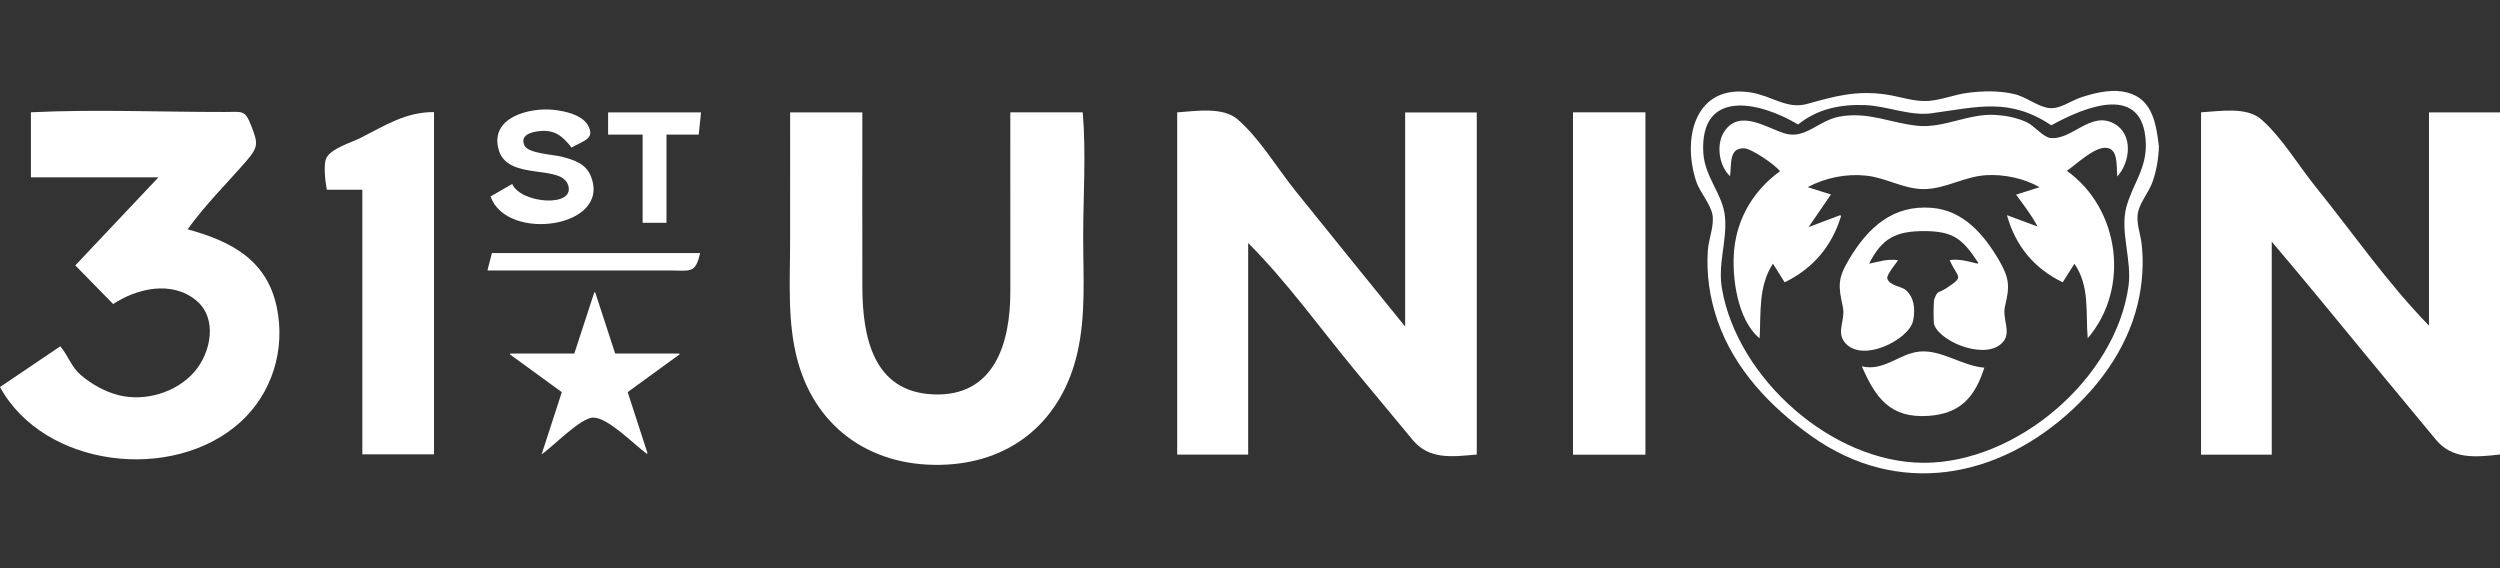 <svg width="220" height="50" viewBox="0 0 220 50" fill="none" xmlns="http://www.w3.org/2000/svg">
<rect x="0" y="0" width="220" height="50" fill="#333333" stroke="none"/>
<g clip-path="url(#clip0_10740_6823)">
<path d="M109.837 40.005H103.593V9.888C105.306 9.766 107.627 9.39 108.924 10.515C110.85 12.187 112.432 14.856 114.038 16.845C117.241 20.811 120.437 24.782 123.653 28.738V9.895H129.955V39.998C127.757 40.204 125.755 40.455 124.317 38.715C122.641 36.687 120.954 34.669 119.278 32.643C116.189 28.91 113.263 24.812 109.838 21.383V40.006L109.837 40.005Z" fill="white"/>
<path d="M193.692 9.885C195.37 9.782 197.699 9.384 198.974 10.492C200.779 12.059 202.258 14.557 203.764 16.423C207.033 20.476 210.11 24.929 213.75 28.654V9.89H220.001V39.997C217.785 40.245 215.794 40.424 214.351 38.681C212.533 36.486 210.71 34.295 208.896 32.097C205.912 28.483 202.954 24.839 199.915 21.27V40.008H193.692V9.885Z" fill="white"/>
<path d="M88.907 9.885H95.281C95.585 13.486 95.322 17.222 95.32 20.836C95.318 24.22 95.574 27.736 94.806 31.059C93.464 36.867 89.262 40.577 83.27 40.887C77.002 41.212 71.909 37.927 70.21 31.816C69.255 28.383 69.534 24.643 69.53 21.119C69.527 17.376 69.532 13.633 69.532 9.891H75.886C75.886 15.005 75.877 20.12 75.887 25.235C75.896 29.604 76.814 34.479 82.118 34.706C87.547 34.939 88.912 30.134 88.909 25.674C88.904 20.411 88.907 15.147 88.907 9.884V9.885Z" fill="white"/>
<path d="M9.959 26.758C8.844 25.618 7.754 24.505 6.628 23.354C9.053 20.785 11.462 18.232 13.939 15.608H2.72V9.88C8.396 9.608 14.143 9.862 19.826 9.854C21.33 9.851 21.559 9.646 22.101 11.05C22.689 12.571 22.786 12.899 21.664 14.187C19.955 16.148 18.023 18.064 16.509 20.179C20.326 21.23 23.487 22.854 24.36 27.054C25.128 30.751 23.961 34.608 21.14 37.157C15.224 42.502 3.877 41.157 -0.001 34.058C1.784 32.853 3.543 31.665 5.303 30.476C6.014 31.299 6.242 32.263 7.14 33.026C8.069 33.816 9.229 34.463 10.413 34.768C12.753 35.37 15.527 34.549 17.117 32.709C18.571 31.027 19.178 28.004 17.255 26.429C15.097 24.661 12.05 25.377 9.958 26.758H9.959Z" fill="white"/>
<path d="M31.886 39.983V16.694H28.76C28.638 16.09 28.45 14.503 28.7 13.947C29.094 13.068 30.92 12.543 31.713 12.143C33.935 11.023 35.678 9.861 38.193 9.861V39.982H31.886V39.983Z" fill="white"/>
<path d="M144.797 40.013H138.424V9.884H144.797V40.013Z" fill="white"/>
<path d="M189.984 12.89C189.951 13.938 189.775 14.996 189.43 15.986C189.123 16.869 188.376 17.729 188.16 18.617C187.94 19.524 188.346 20.509 188.456 21.412C188.611 22.68 188.575 23.966 188.404 25.23C187.83 29.439 185.539 33.065 182.484 35.942C175.877 42.162 167.012 43.799 159.385 38.364C155.785 35.799 152.624 32.476 151.148 28.233C150.455 26.24 150.143 24.112 150.293 22.004C150.361 21.045 150.883 19.793 150.691 18.859C150.491 17.887 149.571 16.909 149.256 15.934C147.991 12.03 149.234 7.368 154.072 8.137C155.903 8.429 157.261 9.639 159.013 9.149C161.466 8.464 163.328 7.937 165.965 8.315C167.21 8.494 168.467 8.977 169.723 8.88C170.87 8.792 172.014 8.316 173.166 8.168C174.498 7.998 175.851 7.972 177.17 8.256C178.225 8.483 179.164 9.278 180.157 9.484C181.198 9.701 182.173 8.874 183.196 8.546C184.268 8.201 185.566 7.882 186.696 8.043C189.345 8.418 189.712 10.639 189.984 12.889V12.89ZM158.236 10.959C154.782 8.887 149.597 7.817 149.889 13.42C150.001 15.576 151.619 17.095 151.8 19.086C151.994 21.204 151.153 23.198 151.533 25.405C152.89 33.287 161.192 40.703 169.271 40.726C177.467 40.749 186.178 33.319 187.309 25.176C187.621 22.93 186.559 20.368 187.106 18.276C187.653 16.187 188.931 14.876 188.829 12.531C188.601 7.316 183.536 9.361 180.517 11.024C176.805 8.566 174.06 9.416 169.966 9.969C168.066 10.226 166.042 9.318 164.109 9.247C161.975 9.169 159.922 9.578 158.235 10.958L158.236 10.959Z" fill="white"/>
<path d="M54.134 31.108H59.778C59.787 31.132 59.797 31.157 59.807 31.181C58.29 32.284 56.774 33.387 55.236 34.505C55.82 36.307 56.401 38.096 56.981 39.884C56.963 39.901 56.944 39.918 56.926 39.935C55.799 39.128 53.512 36.739 52.205 36.748C51.081 36.755 48.641 39.329 47.662 39.98C48.269 38.11 48.847 36.333 49.44 34.509C47.925 33.407 46.398 32.295 44.871 31.184L44.898 31.113H50.539C51.129 29.304 51.714 27.515 52.298 25.726C52.325 25.726 52.35 25.726 52.377 25.726C52.961 27.515 53.545 29.303 54.134 31.11V31.108Z" fill="white"/>
<path d="M50.297 12.988C49.539 12.014 48.848 11.408 47.526 11.533C46.709 11.61 45.739 11.898 46.152 12.802C46.479 13.517 48.748 13.602 49.45 13.793C50.514 14.083 51.538 14.386 51.988 15.49C53.851 20.057 44.561 21.335 43.173 17.287C43.796 16.928 44.423 16.566 45.072 16.192C45.861 17.94 50.67 18.285 49.992 16.278C49.361 14.409 44.66 15.954 43.881 13.172C43.08 10.305 46.628 9.434 48.745 9.669C49.692 9.774 51.193 10.086 51.73 11.011C52.432 12.22 51.316 12.383 50.296 12.989L50.297 12.988Z" fill="white"/>
<path d="M61.691 9.89C61.622 10.555 61.557 11.181 61.488 11.843H58.651V19.606H56.551V11.846H53.513V9.89H61.691Z" fill="white"/>
<path d="M61.608 22.268C61.195 24.138 60.72 23.798 58.848 23.798C57.079 23.798 55.31 23.798 53.54 23.798C49.991 23.798 46.443 23.798 42.895 23.798C43.032 23.26 43.158 22.772 43.288 22.268H61.608Z" fill="white"/>
<path d="M152.248 15.507C151.252 14.599 150.991 12.669 151.755 11.545C153.076 9.604 155.38 11.202 156.994 11.724C158.848 12.324 159.978 10.608 161.893 10.259C164.438 9.795 166.382 10.85 168.817 11.074C171.084 11.283 173.289 9.953 175.648 10.115C176.577 10.178 177.523 10.37 178.371 10.763C178.976 11.045 179.811 12.069 180.422 12.141C182.344 12.364 183.977 9.72 186.063 10.889C187.747 11.834 187.468 14.271 186.32 15.532C186.229 14.618 186.448 12.964 185.22 13.005C184.193 13.04 182.731 14.437 181.886 15.036C186.527 18.35 187.489 25.362 183.719 29.766C183.525 27.502 183.923 25.218 182.551 23.21C182.202 23.761 181.869 24.288 181.517 24.843C179.025 23.63 177.38 21.683 176.61 18.934C177.48 19.257 178.35 19.58 179.313 19.938C178.759 18.918 178.106 18.062 177.412 17.128C178.123 16.904 178.793 16.693 179.487 16.474C178.088 15.691 176.393 15.328 174.799 15.415C172.868 15.52 171.177 16.649 169.259 16.641C167.513 16.633 165.97 15.642 164.238 15.457C162.451 15.266 160.663 15.636 159.073 16.469C159.776 16.69 160.447 16.902 161.125 17.115C160.468 18.073 159.839 18.989 159.156 19.983C160.157 19.606 161.053 19.268 161.949 18.93C161.97 18.96 161.99 18.99 162.011 19.021C161.202 21.669 159.561 23.616 157.049 24.845C156.712 24.308 156.383 23.78 156.019 23.2C154.726 25.177 154.967 27.525 154.848 29.771C152.855 28.141 152.372 24.261 152.615 21.909C152.907 19.097 154.366 16.717 156.637 15.07C156.263 14.536 154.15 13.073 153.485 13.051C152.156 13.008 152.382 14.327 152.246 15.507L152.248 15.507Z" fill="white"/>
<path d="M171.57 22.89C172.471 22.765 173.239 23.015 174.016 23.199C174.041 23.176 174.066 23.152 174.091 23.129C172.694 21.009 171.898 20.338 169.296 20.337C166.877 20.337 165.611 20.943 164.482 23.204C165.336 23.032 166.114 22.755 167.035 22.899C166.937 23.06 165.987 24.206 166.08 24.507C166.281 25.16 167.308 25.169 167.721 25.537C168.429 26.168 168.568 27.144 168.357 28.208C168.021 29.908 163.728 32.058 162.28 30.054C161.613 29.131 162.415 28.134 162.167 26.994C161.773 25.176 161.691 24.537 162.722 22.812C164.39 20.019 166.562 18.013 169.996 18.29C172.773 18.513 174.579 20.626 175.915 22.905C176.849 24.498 176.857 25.241 176.445 26.923C176.175 28.02 176.97 29.136 176.339 29.997C175.014 31.8 170.832 30.198 170.214 28.591C170.131 28.373 170.134 26.508 170.224 26.294C170.57 25.472 170.535 25.856 171.286 25.355C172.913 24.271 172.301 24.535 171.57 22.89V22.89Z" fill="white"/>
<path d="M174.621 32.355C173.81 34.894 172.557 36.397 169.727 36.596C166.325 36.835 165.044 34.999 163.843 32.238C165.786 32.706 167.128 31.103 168.934 30.936C170.847 30.76 172.671 32.201 174.62 32.355H174.621Z" fill="white"/>
</g>
<defs>
<clipPath id="clip0_10740_6823">
<rect width="220" height="50" fill="white"/>
</clipPath>
</defs>
</svg>
